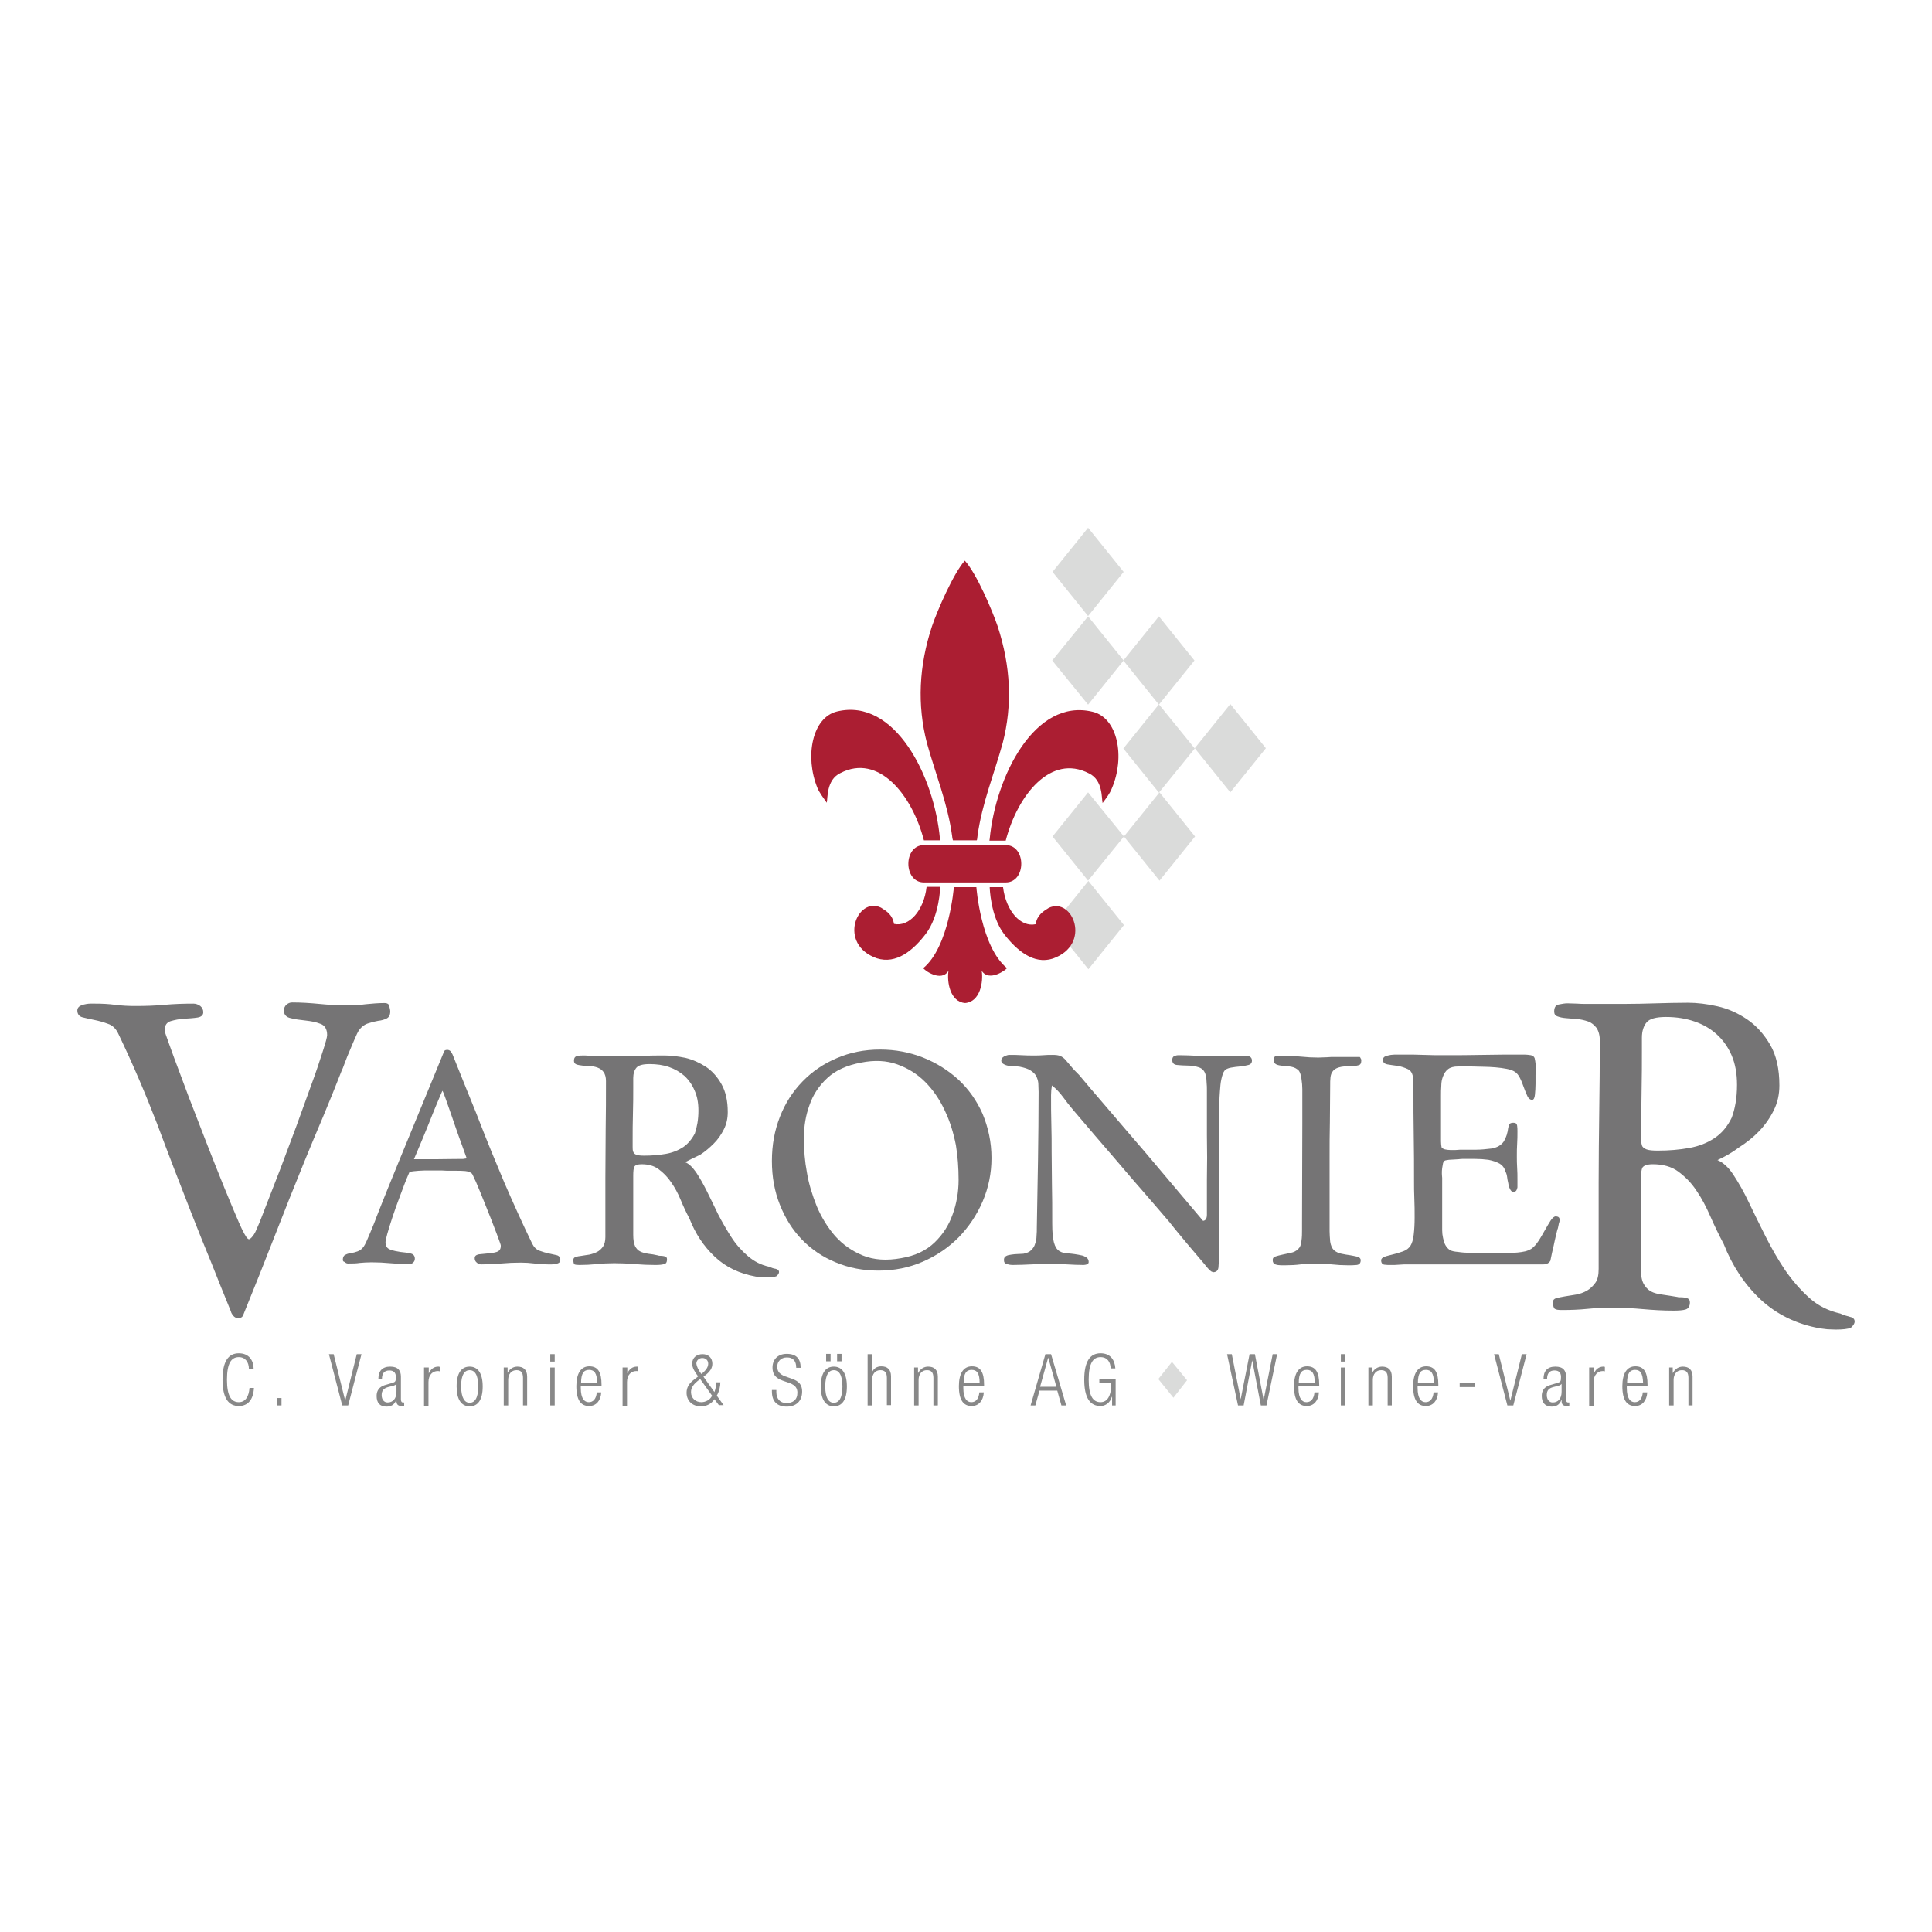 <?xml version="1.0" encoding="UTF-8"?> <svg xmlns="http://www.w3.org/2000/svg" xmlns:xlink="http://www.w3.org/1999/xlink" version="1.1" id="layer" x="0px" y="0px" viewBox="0 0 652 652" style="enable-background:new 0 0 652 652;" xml:space="preserve"> <style type="text/css"> .st0{fill:#DADBDA;} .st1{fill:#AB1E32;} .st2{fill:#757475;} .st3{fill:#888888;} </style> <polygon class="st0" points="379.3,282.3 367.2,297.2 355.2,282.3 367.2,267.4 "></polygon> <polygon class="st0" points="403.3,282.3 391.3,297.2 379.3,282.3 391.3,267.4 "></polygon> <polygon class="st0" points="403.2,252.6 391.1,267.5 379.1,252.6 391.1,237.7 "></polygon> <polygon class="st0" points="379.2,222.9 367.2,237.8 355.1,222.9 367.2,208 "></polygon> <polygon class="st0" points="403.1,222.9 391.1,237.8 379.1,222.9 391.1,208 "></polygon> <polygon class="st0" points="355.2,193 367.2,207.9 379.2,193 367.2,178.1 "></polygon> <polygon class="st0" points="427.2,252.5 415.2,267.4 403.2,252.5 415.2,237.6 "></polygon> <path class="st0" d="M355.3,312.2c4-5,8-9.9,12-14.9c4,5,8,9.9,12,14.9c-4,5-8,9.9-12,14.9C363.3,322.1,359.3,317.1,355.3,312.2"></path> <g> <path class="st1" d="M311.8,285.2c-7,0-7,12.6,0,12.6h13.8h13.8c7,0,7-12.6,0-12.6h-13.8H311.8z"></path> <path class="st1" d="M311.8,283.6h5.5l-0.1-0.6c-1.9-21-15.2-47.6-34.7-42.9c-8.4,2-11,15.2-6.6,25.9c0.7,1.6,2,3.3,3.1,4.9 c0.4-1.5-0.2-7.7,4.6-10C296.5,254.2,307.8,268.2,311.8,283.6"></path> <path class="st1" d="M321.3,282c0.1,1.1,0.3,1.6,0.3,1.6h4h4c0.1,0,0.2-0.5,0.3-1.6c1.5-10.9,5.6-20.8,8.5-31.3 c3.3-12.8,2.7-25.8-1.7-39.3c-1.8-5.3-7.1-17.8-11.1-22.2c-3.9,4.4-9.3,16.9-11.1,22.2c-4.4,13.4-5,26.5-1.7,39.3 C315.7,261.2,319.8,271.1,321.3,282"></path> <path class="st1" d="M312.4,315.2c4.7-6.1,4.9-15.9,4.9-15.9h-4.6c-0.9,8-5.9,13.6-11,12.5c-0.5-3.1-2.5-4.3-4.4-5.5 c-8.1-3.9-14.7,12.4-1.4,17.1C302.5,325.5,308.2,320.7,312.4,315.2"></path> <path class="st1" d="M368.7,240.2c-19.5-4.7-32.7,21.8-34.7,42.9l-0.1,0.6h5.5c4-15.4,15.2-29.4,28.1-22.7c4.8,2.3,4.2,8.5,4.6,10 c1.2-1.6,2.5-3.3,3.1-4.9C379.8,255.4,377.2,242.2,368.7,240.2"></path> <path class="st1" d="M329.5,299.4l-3.8,0l-3.8,0c0,0.1-1.6,20.1-10.3,27.3c0,0.5,6,5,8.5,0.9c-0.6,3.7,0.5,10.5,5.6,10.9 c5.1-0.4,6.2-7.2,5.6-10.9c2.5,4,8.5-0.5,8.5-0.9C331,319.5,329.5,299.5,329.5,299.4"></path> <path class="st1" d="M353.9,306.4c-1.9,1.2-3.9,2.4-4.4,5.5c-5.1,1.1-10-4.5-11-12.5H334c0,0,0.2,9.8,4.9,15.9 c4.2,5.4,9.9,10.3,16.4,8.2C368.6,318.8,362,302.5,353.9,306.4"></path> <path class="st2" d="M115.7,425.1c0-0.8,0.3-1.4,0.8-1.6c0.5-0.3,1.1-0.5,1.9-0.6c0.7-0.1,1.5-0.3,2.3-0.6c0.8-0.3,1.5-0.8,2.1-1.7 c0.2-0.3,0.5-0.8,0.9-1.7c0.4-0.9,0.8-1.8,1.2-2.8c0.4-1,0.8-1.9,1.2-2.9c0.4-0.9,0.6-1.6,0.8-2.1c1.4-3.5,2.7-6.9,4.1-10.3 c1.4-3.4,2.8-6.8,4.2-10.3c2.4-5.9,4.8-11.7,7.2-17.5c2.4-5.8,4.8-11.6,7.2-17.5c0.1-0.4,0.3-0.7,0.4-0.9c0.2-0.2,0.5-0.3,1-0.3 c0.4,0,0.8,0.2,1.1,0.5c0.3,0.4,0.4,0.7,0.6,1c1.5,3.7,3,7.4,4.5,11.2c1.5,3.8,3.1,7.5,4.5,11.2c2.7,7,5.6,14,8.5,20.9 c3,6.9,6.1,13.8,9.4,20.6c0.6,1.2,1.4,2,2.5,2.4c1.1,0.4,2.1,0.7,3.1,0.9s1.9,0.4,2.7,0.6c0.8,0.2,1.2,0.8,1.2,1.6 c0,0.6-0.3,1-1,1.2c-0.7,0.2-1.3,0.3-2,0.3H185c-1.6,0-3.1-0.1-4.6-0.3c-1.6-0.2-3.1-0.3-4.6-0.3c-2.3,0-4.5,0.1-6.7,0.3 c-2.2,0.2-4.5,0.3-6.7,0.3c-0.6,0-1.1-0.2-1.5-0.6c-0.5-0.4-0.7-0.9-0.7-1.5c0-0.7,0.4-1.1,1.4-1.3c0.9-0.1,1.9-0.2,3-0.3 c1.1-0.1,2.1-0.2,3-0.5c0.9-0.3,1.4-0.9,1.4-2c0-0.2,0-0.4-0.1-0.6c-0.1-0.2-0.1-0.4-0.2-0.6c-0.2-0.6-0.6-1.6-1.1-3 c-0.5-1.3-1.1-2.9-1.8-4.7c-0.7-1.8-1.5-3.8-2.4-6c-0.9-2.2-1.8-4.5-2.8-6.8c-0.3-0.6-0.6-1.2-0.8-1.7c-0.2-0.5-0.4-0.8-0.5-1 c-0.5-0.5-1.3-0.8-2.3-0.9c-1-0.1-2.1-0.1-3.2-0.1h-1.8c-0.8,0-1.8,0-3-0.1c-1.3,0-2.6,0-3.9,0c-1.3,0-2.6,0-3.8,0.1 c-1.3,0.1-2.3,0.2-3.1,0.4c-1.2,2.7-2.2,5.4-3.2,8.1c-1,2.7-1.9,5.1-2.6,7.3c-0.7,2.2-1.3,4-1.7,5.5c-0.4,1.5-0.6,2.4-0.6,2.7 c0,1.4,0.5,2.2,1.6,2.6c1,0.4,2.2,0.6,3.4,0.8c1.3,0.1,2.4,0.3,3.4,0.5c1,0.2,1.5,0.8,1.5,1.8c0,0.5-0.2,1-0.6,1.3 c-0.4,0.4-0.8,0.5-1.4,0.5c-2.1,0-4.2-0.1-6.3-0.3c-2.1-0.2-4.2-0.3-6.3-0.3c-1.5,0-2.8,0.1-4,0.2c-1.2,0.2-2.5,0.2-4,0.2 c-0.4,0-0.8-0.2-1-0.5C115.8,425.8,115.7,425.5,115.7,425.1 M149.3,368.1c-0.9,2.1-1.7,3.9-2.3,5.4c-0.6,1.5-1.3,3.1-1.9,4.7 c-0.6,1.6-1.4,3.4-2.2,5.4c-0.8,2-1.9,4.5-3.2,7.6h2.6c1.1,0,2.8,0,5,0c2.2,0,5.4-0.1,9.4-0.1c0-0.1,0.1-0.1,0.3-0.1 c0.2,0,0.4-0.1,0.5-0.1c-0.8-2.3-1.7-4.7-2.6-7.2c-0.9-2.5-1.7-4.9-2.5-7.2c-0.8-2.2-1.4-4.1-2-5.7 C149.9,369.3,149.5,368.4,149.3,368.1"></path> <path class="st2" d="M231.2,392.2c1.3,0.5,2.5,1.7,3.7,3.4c1.2,1.8,2.4,3.9,3.6,6.3c1.2,2.5,2.5,5,3.8,7.8c1.4,2.7,2.9,5.3,4.5,7.8 s3.5,4.6,5.6,6.4c2.1,1.8,4.4,3,7.2,3.6c0.7,0.3,1.4,0.6,2.2,0.7c0.7,0.2,1.1,0.5,1.1,1.1c0,0.4-0.3,0.9-0.9,1.4 c-0.7,0.3-1.9,0.4-3.5,0.4c-0.6,0-1.3,0-1.9-0.1c-0.6-0.1-1.2-0.1-1.6-0.2c-5.5-1-10.1-3.2-13.8-6.7c-3.7-3.5-6.5-7.7-8.5-12.8 c-1.1-2.1-2.1-4.2-3-6.4c-0.9-2.2-2-4.2-3.2-5.9c-1.2-1.8-2.6-3.2-4.2-4.4c-1.6-1.2-3.5-1.7-5.8-1.7c-1.3,0-2.1,0.3-2.4,0.8 c-0.3,0.5-0.4,1.6-0.4,3.1v19.9c0,1.7,0.2,2.9,0.6,3.8c0.4,0.8,1,1.5,1.7,1.8c0.7,0.4,1.6,0.6,2.7,0.8c1,0.1,2.2,0.3,3.5,0.6 c0.1,0.1,0.4,0.1,0.8,0.1c0.5,0,1,0.1,1.4,0.2c0.5,0.1,0.7,0.5,0.7,1c0,0.9-0.3,1.5-1,1.6c-0.6,0.2-1.6,0.3-2.9,0.3 c-2.3,0-4.6-0.1-7-0.3c-2.3-0.2-4.6-0.3-6.9-0.3c-2,0-4,0.1-5.9,0.3c-2,0.2-4,0.3-5.9,0.3c-0.8,0-1.4-0.1-1.6-0.2 c-0.3-0.2-0.4-0.7-0.4-1.6c0-0.4,0.3-0.8,0.8-0.9c0.5-0.2,1.2-0.3,2-0.4c0.8-0.1,1.7-0.3,2.6-0.4c0.9-0.2,1.8-0.5,2.6-0.9 c0.8-0.4,1.5-1.1,2-1.8c0.5-0.8,0.8-1.8,0.8-3.2v-19.9c0-5.5,0.1-10.9,0.1-16.4c0.1-5.4,0.1-10.9,0.1-16.4c0-1.3-0.3-2.3-0.8-3 c-0.5-0.7-1.2-1.2-2-1.5c-0.8-0.3-1.7-0.5-2.6-0.5c-0.9-0.1-1.8-0.1-2.6-0.2c-0.8-0.1-1.5-0.2-2-0.4c-0.5-0.2-0.8-0.6-0.8-1.2 c0-0.9,0.3-1.4,1-1.6c0.7-0.2,1.4-0.2,2.1-0.2c0.7,0,1.4,0,2.2,0.1c0.7,0.1,1.5,0.1,2.2,0.1h8.4c2.5,0,4.9,0,7.4-0.1 c2.5-0.1,4.9-0.1,7.4-0.1c2.1,0,4.4,0.3,6.9,0.8c2.5,0.6,4.7,1.6,6.9,3c2.1,1.4,3.9,3.4,5.3,5.9c1.4,2.5,2.1,5.6,2.1,9.4 c0,2.1-0.4,4-1.3,5.8c-0.9,1.8-2,3.4-3.4,4.8c-1.4,1.4-2.9,2.7-4.6,3.8C234.5,390.5,232.8,391.4,231.2,392.2 M235.7,374.8 c0-2.6-0.4-4.8-1.3-6.8c-0.8-1.9-2-3.6-3.4-4.9c-1.5-1.3-3.2-2.3-5.2-3c-2-0.7-4.2-1-6.6-1c-2.3,0-3.7,0.4-4.4,1.2 c-0.7,0.8-1.1,2-1.1,3.5v3.3c0,2.6,0,5.5-0.1,8.7c-0.1,3.2-0.1,6.1-0.1,8.7c0,1,0,1.8,0,2.5c0,0.7,0,1.2,0.2,1.7 c0.2,0.5,0.5,0.8,1.1,1c0.5,0.2,1.4,0.3,2.6,0.3c2.6,0,5-0.2,7.3-0.6s4.2-1.2,5.9-2.3c1.6-1.1,2.9-2.7,3.9-4.6 C235.2,380.4,235.7,377.9,235.7,374.8"></path> <path class="st2" d="M334.6,390.8c0,5.2-1,10-3,14.7c-2,4.6-4.7,8.6-8.1,12.1c-3.5,3.5-7.5,6.2-12.1,8.2c-4.6,2-9.6,3-14.9,3 c-5.2,0-10-0.9-14.5-2.8c-4.4-1.8-8.2-4.4-11.4-7.7c-3.2-3.3-5.6-7.2-7.4-11.7c-1.8-4.5-2.7-9.4-2.7-14.8c0-5.4,0.9-10.3,2.7-14.9 c1.8-4.6,4.3-8.5,7.6-11.9c3.3-3.4,7.1-6,11.6-7.9c4.4-1.9,9.3-2.9,14.6-2.9c5.1,0,9.9,0.9,14.5,2.7c4.5,1.8,8.5,4.3,12,7.5 c3.4,3.2,6.1,7,8.1,11.5C333.5,380.5,334.6,385.4,334.6,390.8 M322.6,386.5c-0.8-4.1-2-8.1-3.8-11.8c-1.7-3.7-4-7-6.6-9.6 c-2.7-2.7-5.8-4.6-9.4-5.9c-3.6-1.3-7.7-1.5-12.2-0.6c-4.8,0.9-8.6,2.6-11.4,5.2c-2.8,2.6-4.8,5.6-6,9.1c-1.3,3.5-1.9,7.2-1.9,11.2 s0.3,7.8,1,11.5c0.6,3.8,1.8,7.6,3.3,11.4c1.6,3.8,3.7,7.2,6.2,10.1c2.6,2.9,5.7,5.1,9.4,6.6c3.7,1.5,8,1.8,12.9,0.9 c4.8-0.8,8.5-2.6,11.3-5.3c2.8-2.7,4.8-5.8,6.1-9.5c1.3-3.6,2-7.5,2-11.6C323.5,394,323.2,390.2,322.6,386.5"></path> <path class="st2" d="M354.5,426.5c-2.1,0-4.3,0.1-6.4,0.2c-2.1,0.1-4.3,0.2-6.5,0.2c-0.5,0-1.1-0.1-1.8-0.3c-0.7-0.2-1-0.6-1-1.4 c0-0.6,0.2-1,0.7-1.3c0.5-0.3,1.1-0.4,1.8-0.5c0.7-0.1,1.5-0.2,2.2-0.2c0.8,0,1.4-0.1,1.9-0.1c1.1-0.2,2-0.6,2.6-1.2 c0.6-0.6,1.1-1.3,1.3-2.1c0.3-0.8,0.5-1.7,0.5-2.7c0.1-1,0.1-1.9,0.1-2.8c0.1-7.7,0.3-15.4,0.4-22.9c0.1-7.5,0.2-15.1,0.2-22.9 c0-1-0.1-2-0.1-3c-0.1-0.9-0.4-1.8-0.8-2.5c-0.4-0.7-1.1-1.3-1.9-1.8c-0.8-0.5-2-0.9-3.5-1.2c-0.4-0.1-0.9-0.1-1.6-0.1 c-0.7,0-1.4-0.1-2.1-0.2c-0.7-0.1-1.3-0.3-1.8-0.6c-0.5-0.3-0.8-0.6-0.8-1.2c0-0.6,0.3-1,1-1.4c0.7-0.3,1.2-0.5,1.7-0.5 c1.4,0,2.8,0,4.2,0.1c1.4,0.1,2.7,0.1,4.2,0.1c1.1,0,2.1,0,3.1-0.1c1-0.1,2-0.1,3.1-0.1c1.2,0,2,0.1,2.7,0.4 c0.6,0.3,1.2,0.7,1.7,1.3c0.5,0.6,1.1,1.3,1.8,2.1c0.6,0.8,1.6,1.8,2.8,3c2.6,3.1,5.2,6.2,7.9,9.3c2.7,3.1,5.6,6.6,8.9,10.4 c3.3,3.8,6.9,8,10.9,12.8c4,4.7,8.7,10.3,14.1,16.7c0.9-0.1,1.3-0.8,1.3-2.1v-11.7c0.1-5,0.1-10.1,0-15.1c0-5,0-10.1,0-15.1 c0-0.9,0-1.8-0.1-2.6c0-0.8-0.1-1.7-0.3-2.5c-0.3-1.4-1.1-2.3-2.3-2.7c-1.2-0.4-2.5-0.6-3.8-0.6c-1.3,0-2.5-0.1-3.6-0.2 c-1.1-0.1-1.6-0.7-1.6-1.7c0-0.6,0.2-1.1,0.7-1.3c0.5-0.2,0.9-0.3,1.5-0.3c2.1,0,4.1,0.1,6.2,0.2c2.1,0.1,4.1,0.2,6.2,0.2 c1.7,0,3.4,0,5.1-0.1c1.7-0.1,3.4-0.1,5.1-0.1c1.4,0,2.1,0.6,2.1,1.6c0,0.8-0.4,1.3-1.2,1.5c-0.8,0.2-1.7,0.4-2.8,0.5 s-2.1,0.2-3.1,0.4c-1,0.2-1.8,0.5-2.2,1.1c-0.4,0.5-0.7,1.4-1,2.7c-0.3,1.3-0.4,2.7-0.5,4.1c-0.1,1.4-0.2,2.8-0.2,4.2 c0,1.3,0,2.4,0,3v20c0,3.7,0,8-0.1,12.7c0,4.7-0.1,10.3-0.1,16.6c0,1.1,0,2.1-0.1,3c-0.1,0.9-0.6,1.5-1.4,1.6c-0.3,0.1-0.6,0-1-0.2 c-0.3-0.2-0.6-0.5-0.9-0.8c-0.3-0.3-0.6-0.7-0.9-1c-0.3-0.4-0.5-0.7-0.7-0.9c-1.9-2.2-3.7-4.4-5.6-6.6c-1.8-2.2-3.7-4.4-5.5-6.7 c-0.1-0.1-0.2-0.2-0.3-0.4c-0.2-0.2-0.6-0.7-1.2-1.4c-0.6-0.7-1.6-1.9-3-3.5c-1.4-1.6-3.3-3.8-5.7-6.6c-2.5-2.8-5.5-6.4-9.2-10.7 c-3.7-4.3-8.3-9.6-13.7-16c-1.1-1.3-2.2-2.7-3.3-4.2c-1.1-1.5-2.4-2.9-3.8-4c-0.2,1.1-0.3,2.2-0.3,3.3c0,3.5,0,6.8,0.1,9.8 c0.1,3.1,0.1,6.2,0.1,9.5c0,3.3,0.1,6.8,0.1,10.7c0.1,3.8,0.1,8.3,0.1,13.3c0,3,0.2,5.1,0.6,6.5c0.4,1.4,1,2.3,1.8,2.8 c0.8,0.5,1.8,0.8,3.1,0.8c1.3,0.1,2.8,0.3,4.6,0.7c0.5,0.1,1,0.4,1.5,0.7c0.5,0.4,0.7,0.9,0.7,1.5c0,0.4-0.2,0.6-0.6,0.8 c-0.4,0.1-0.7,0.2-1.1,0.2c-1.9,0-3.7-0.1-5.6-0.2C358.2,426.6,356.3,426.5,354.5,426.5"></path> <path class="st2" d="M459.4,357.9c0,0.9-0.3,1.5-1,1.6c-0.7,0.2-1.5,0.3-2.4,0.3c-1.7,0-3.1,0.1-4.1,0.4c-1,0.3-1.7,0.7-2.1,1.3 c-0.5,0.6-0.7,1.3-0.8,2.1c-0.1,0.8-0.1,1.8-0.1,3c0,4.1-0.1,8.1-0.1,12.1c-0.1,4-0.1,8-0.1,12.1v24.7c0,1,0.1,2.2,0.2,3.5 c0.2,1.3,0.6,2.3,1.4,3c0.6,0.5,1.4,0.9,2.4,1.1c1,0.2,2,0.4,2.9,0.5c0.9,0.2,1.8,0.3,2.5,0.5c0.7,0.2,1.1,0.6,1.1,1.2 c0,1-0.5,1.5-1.4,1.6c-0.9,0.1-1.9,0.1-2.9,0.1c-1.8,0-3.6-0.1-5.4-0.3c-1.8-0.2-3.6-0.3-5.4-0.3c-1.9,0-3.7,0.1-5.2,0.3 c-1.5,0.2-3.3,0.3-5.2,0.3h-1.4c-0.6,0-1.3-0.1-1.9-0.3c-0.6-0.2-0.9-0.7-0.9-1.5c0-0.6,0.3-1,1-1.2c0.6-0.2,1.4-0.4,2.3-0.6 c0.9-0.2,1.8-0.4,2.8-0.6c1-0.2,1.8-0.6,2.4-1.2c0.6-0.5,1.1-1.4,1.2-2.8c0.2-1.3,0.2-2.6,0.2-3.8v-2l0.1-33.9c0-1.7,0-3.3,0-4.9 c0-1.6,0-3.2,0-4.8v-1.8c0-1.1-0.1-2.3-0.3-3.6c-0.2-1.3-0.5-2.2-0.9-2.7c-0.7-0.7-1.5-1.1-2.5-1.3c-1-0.2-1.9-0.3-2.8-0.3 c-0.9-0.1-1.7-0.2-2.3-0.5c-0.6-0.3-0.9-0.8-0.9-1.7c0-0.6,0.3-1,0.9-1.1c0.6-0.1,1.2-0.1,1.7-0.1h1.1c1.9,0,3.8,0.1,5.7,0.3 c1.9,0.2,3.8,0.3,5.7,0.3c0.9,0,1.8-0.1,2.8-0.1c1-0.1,1.9-0.1,2.8-0.1h8.4c0.1,0.1,0.3,0.4,0.4,0.7 C459.4,357.4,459.4,357.7,459.4,357.9"></path> <path class="st2" d="M517.1,371.2c-0.6,0-1.2-0.4-1.6-1.2c-0.4-0.8-0.8-1.8-1.2-2.9c-0.4-1.1-0.8-2.2-1.3-3.2 c-0.5-1.1-1.2-1.9-2.1-2.4c-0.6-0.3-1.4-0.6-2.5-0.8c-1.1-0.2-2.3-0.4-3.7-0.5c-1.4-0.1-2.8-0.2-4.2-0.2c-1.5,0-2.8-0.1-4.1-0.1 h-4.3c-1.5,0-2.6,0.3-3.4,0.9c-0.8,0.6-1.3,1.4-1.7,2.4c-0.4,1-0.6,2-0.6,3.2c-0.1,1.2-0.1,2.3-0.1,3.4c0,2.2,0,4.4,0,6.6 c0,2.2,0,4.4,0,6.6v2.2c0,0.8,0.1,1.5,0.2,2c0.3,0.3,0.6,0.6,1.2,0.7c0.5,0.1,1.1,0.2,1.7,0.2c0.6,0,1.2,0,1.8,0 c0.6,0,1.1-0.1,1.5-0.1c1.7,0,3.5,0,5.3,0c1.8,0,3.6-0.2,5.3-0.4c1.9-0.3,3.3-1.1,4.2-2.4c0.8-1.3,1.3-2.9,1.5-4.7 c0.2-0.4,0.2-0.8,0.4-1.1c0.2-0.4,0.8-0.5,1.4-0.5c0.7,0,1.1,0.3,1.2,1c0.1,0.6,0.1,1.3,0.1,2c0,1.4,0,2.7-0.1,4.1 c-0.1,1.4-0.1,2.7-0.1,4.1c0,1.4,0,2.7,0.1,4c0.1,1.3,0.1,2.7,0.1,4c0,0.3,0,0.7,0,1.2c0,0.5,0,1,0,1.4c-0.1,0.5-0.2,0.8-0.4,1.1 c-0.2,0.3-0.6,0.4-1,0.4c-0.5,0-0.8-0.3-1.1-0.9c-0.3-0.6-0.5-1.2-0.6-2c-0.2-0.7-0.3-1.5-0.4-2.2c-0.1-0.7-0.3-1.3-0.5-1.6 c-0.3-1.2-0.9-2.1-2-2.8c-1.1-0.6-2.3-1-3.8-1.3c-1.5-0.2-3-0.3-4.5-0.3s-3,0-4.2,0c-0.3,0-0.7,0-1.3,0.1c-0.5,0-1.1,0.1-1.6,0.1 c-0.6,0-1.1,0.1-1.7,0.1c-0.5,0.1-0.9,0.1-1.2,0.2c-0.4,0.1-0.6,0.4-0.8,0.9c-0.1,0.5-0.2,1.1-0.3,1.7c-0.1,0.6-0.1,1.3-0.1,1.9 c0,0.6,0.1,1.1,0.1,1.4v15.3c0,0.7,0,1.5,0,2.4c0,0.9,0.1,1.7,0.3,2.6c0.2,0.9,0.4,1.7,0.8,2.4c0.4,0.7,0.9,1.3,1.6,1.7 c0.5,0.3,1.4,0.5,2.7,0.6c1.3,0.2,2.7,0.3,4.1,0.3c1.4,0.1,2.9,0.1,4.2,0.1c1.4,0,2.3,0.1,2.9,0.1h3c0.8,0,1.8,0,2.8-0.1 c1-0.1,2-0.1,3-0.2c0.9-0.1,1.8-0.2,2.6-0.4c0.8-0.2,1.5-0.5,2-0.8c0.9-0.6,1.7-1.5,2.5-2.7c0.8-1.2,1.5-2.5,2.2-3.7 c0.7-1.2,1.3-2.3,1.9-3.2s1.2-1.4,1.7-1.4c0.8,0,1.2,0.3,1.3,0.8c0.1,0.5,0,1-0.2,1.5c0,0.1-0.1,0.4-0.2,1 c-0.1,0.6-0.2,0.9-0.3,1.1c-0.1,0.2-0.2,0.9-0.5,2c-0.3,1.1-0.5,2.3-0.8,3.6c-0.3,1.3-0.7,2.9-1.1,5c-0.5,0.8-1.3,1.2-2.4,1.2H475 c-0.9,0-1.8,0-2.8,0.1c-0.9,0.1-1.9,0.1-2.9,0.1c-0.7,0-1.4,0-2.1-0.1c-0.7-0.1-1.1-0.6-1.1-1.5c0-0.5,0.4-0.9,1.2-1.2 c0.8-0.3,1.8-0.5,2.9-0.8c1.1-0.3,2.2-0.6,3.3-1c1.1-0.4,1.9-1,2.5-1.9c0.5-0.8,0.9-2,1.1-3.8c0.2-1.7,0.3-3.6,0.3-5.7 c0-2.1,0-4.3-0.1-6.4c-0.1-2.2-0.1-4-0.1-5.7c0-5.2,0-10.4-0.1-15.6c-0.1-5.2-0.1-10.4-0.1-15.6v-1.7V365c0-0.3,0-0.5-0.1-0.9 c-0.1-1.7-0.7-2.8-1.8-3.3c-1.1-0.5-2.2-0.9-3.5-1.1c-1.3-0.2-2.4-0.3-3.4-0.5s-1.5-0.7-1.5-1.5c0-0.6,0.3-1,0.8-1.2 c0.5-0.2,1.2-0.4,1.9-0.5c0.7-0.1,1.5-0.1,2.4-0.1c0.8,0,1.6,0,2.1,0c2.2,0,4.4,0,6.6,0.1c2.2,0.1,4.4,0.1,6.7,0.1 c4.5,0,8.8,0,13.1-0.1c4.3-0.1,8.7-0.1,13.1-0.1h1.1c0.7,0,1.4,0.1,2.1,0.2c0.7,0.1,1.1,0.5,1.3,1c0.3,1.3,0.4,2.5,0.4,3.6 c0,0.6,0,1.3-0.1,2.1c0,0.8,0,1.8,0,3c0,1.3-0.1,2.5-0.2,3.6C517.9,370.5,517.6,371.1,517.1,371.2"></path> <path class="st2" d="M131.7,341.3c0,1.2-0.4,2-1.2,2.4c-0.8,0.4-1.8,0.7-2.9,0.8c-1.1,0.2-2.3,0.5-3.5,0.9 c-1.2,0.4-2.3,1.3-3.1,2.5c-0.3,0.5-0.7,1.3-1.2,2.5c-0.5,1.2-1.1,2.5-1.7,4c-0.6,1.4-1.2,2.8-1.7,4.2c-0.5,1.4-0.9,2.4-1.2,3 c-2,5.1-4,10.1-6.1,15.1c-2.1,4.9-4.2,10-6.3,15.1c-3.5,8.6-6.9,17.1-10.2,25.6c-3.3,8.5-6.7,17-10.2,25.6c-0.2,0.6-0.4,1-0.6,1.3 c-0.2,0.3-0.7,0.5-1.5,0.5c-0.7,0-1.2-0.3-1.6-0.8c-0.4-0.5-0.7-1-0.8-1.5c-2.2-5.4-4.4-10.8-6.6-16.4c-2.3-5.6-4.5-11-6.6-16.4 c-4-10.2-7.9-20.3-11.7-30.5c-3.9-10.1-8.2-20.2-13-30.2c-0.8-1.8-2-3-3.6-3.5c-1.6-0.6-3.1-1-4.6-1.3c-1.5-0.3-2.8-0.6-4-0.9 c-1.1-0.3-1.7-1.1-1.7-2.3c0-0.8,0.5-1.4,1.5-1.8c1-0.3,2-0.5,2.9-0.5h1.6c2.3,0,4.5,0.1,6.8,0.4c2.3,0.3,4.5,0.4,6.8,0.4 c3.3,0,6.6-0.1,9.8-0.4c3.3-0.3,6.5-0.4,9.8-0.4c0.8,0,1.6,0.3,2.3,0.8c0.7,0.6,1,1.3,1,2.1c0,1-0.7,1.6-2,1.8 c-1.3,0.2-2.8,0.3-4.5,0.4c-1.7,0.1-3.1,0.4-4.5,0.8c-1.3,0.4-2,1.4-2,2.9c0,0.3,0,0.6,0.1,0.9c0.1,0.3,0.2,0.6,0.3,0.9 c0.5,1.4,1.4,4,2.8,7.8c1.4,3.8,3.1,8.2,4.9,13.1c1.9,4.9,3.9,10.1,6,15.5c2.1,5.4,4.1,10.4,6,15.1c1.9,4.6,3.5,8.5,4.9,11.7 c1.4,3.2,2.4,5,3,5.5c0.3,0.3,0.6,0.3,1-0.1c0.4-0.3,0.7-0.8,1.1-1.3c0.3-0.5,0.6-1,0.8-1.6c0.2-0.5,0.4-0.9,0.5-1.1 c0.6-1.3,1.5-3.7,2.9-7.3c1.4-3.5,2.9-7.6,4.7-12.1c1.7-4.5,3.5-9.3,5.4-14.4c1.8-5,3.5-9.7,5.1-14.1c1.6-4.3,2.8-8,3.8-11.1 c1-3.1,1.5-4.9,1.5-5.6c0-2-0.8-3.3-2.3-3.8c-1.5-0.6-3.2-0.9-5-1.1c-1.8-0.2-3.5-0.4-5-0.8c-1.5-0.3-2.3-1.2-2.3-2.6 c0-0.7,0.3-1.4,0.8-1.9c0.6-0.5,1.2-0.8,2-0.8c3,0,6.1,0.2,9.2,0.5c3.1,0.3,6.2,0.5,9.2,0.5c2.2,0,4.3-0.1,6.4-0.4 c2.1-0.2,4.2-0.4,6.4-0.4c0.7,0,1.2,0.2,1.5,0.7C131.5,340.2,131.7,340.8,131.7,341.3"></path> <path class="st2" d="M579.6,391.5c1.9,0.8,3.7,2.4,5.4,5c1.7,2.6,3.5,5.7,5.2,9.3c1.7,3.6,3.6,7.4,5.6,11.4c2,4,4.2,7.8,6.6,11.4 c2.5,3.6,5.2,6.7,8.2,9.4c3,2.7,6.5,4.4,10.5,5.3c1,0.5,2.1,0.8,3.2,1.1c1.1,0.2,1.6,0.8,1.6,1.6c0,0.6-0.4,1.3-1.3,2.1 c-1,0.4-2.7,0.6-5.1,0.6c-0.9,0-1.9-0.1-2.8-0.1c-0.9-0.1-1.7-0.2-2.4-0.3c-8-1.4-14.7-4.7-20.2-9.8c-5.4-5.1-9.5-11.3-12.4-18.7 c-1.6-3-3.1-6.1-4.5-9.3c-1.4-3.2-2.9-6.1-4.7-8.7c-1.7-2.6-3.8-4.7-6.1-6.4c-2.3-1.7-5.2-2.5-8.6-2.5c-1.9,0-3,0.4-3.5,1.1 c-0.4,0.8-0.6,2.3-0.6,4.5v29.1c0,2.5,0.3,4.3,0.9,5.5c0.6,1.2,1.5,2.1,2.5,2.7c1.1,0.6,2.4,0.9,3.9,1.1c1.5,0.2,3.2,0.5,5.1,0.8 c0.2,0.1,0.6,0.1,1.1,0.1c0.8,0,1.5,0.1,2.1,0.3c0.7,0.2,1,0.7,1,1.4c0,1.3-0.5,2.1-1.4,2.4c-0.9,0.3-2.4,0.4-4.2,0.4 c-3.4,0-6.8-0.2-10.2-0.5c-3.4-0.3-6.7-0.5-10-0.5c-2.9,0-5.8,0.1-8.7,0.4c-2.9,0.3-5.8,0.4-8.7,0.4c-1.2,0-2-0.1-2.4-0.4 s-0.6-1-0.6-2.3c0-0.7,0.4-1.1,1.1-1.3c0.8-0.2,1.7-0.4,2.9-0.6c1.2-0.2,2.4-0.4,3.7-0.6c1.3-0.2,2.6-0.7,3.7-1.3 c1.2-0.7,2.1-1.6,2.9-2.7c0.8-1.1,1.1-2.7,1.1-4.7v-29.1c0-8,0.1-16,0.2-23.9c0.1-7.9,0.2-15.9,0.2-23.9c0-1.9-0.4-3.3-1.1-4.4 c-0.8-1-1.7-1.8-2.9-2.2c-1.2-0.4-2.4-0.7-3.7-0.8c-1.3-0.1-2.6-0.2-3.7-0.3c-1.2-0.1-2.1-0.3-2.9-0.6c-0.8-0.3-1.1-0.8-1.1-1.7 c0-1.3,0.5-2.1,1.5-2.3c1-0.2,2-0.4,3-0.4c1,0,2.1,0.1,3.2,0.1c1.1,0.1,2.1,0.1,3.2,0.1H548c3.6,0,7.2-0.1,10.8-0.2 c3.6-0.1,7.2-0.2,10.8-0.2c3.1,0,6.5,0.4,10,1.2c3.6,0.8,6.9,2.3,10,4.4c3.1,2.1,5.7,5,7.8,8.6c2.1,3.6,3.1,8.2,3.1,13.7 c0,3-0.6,5.8-1.9,8.4c-1.3,2.6-2.9,4.9-4.9,7c-2,2.1-4.3,3.9-6.8,5.5C584.5,389,582,390.4,579.6,391.5 M586.2,366.1 c0-3.8-0.6-7.1-1.8-9.9c-1.2-2.8-2.9-5.2-5-7.1c-2.1-1.9-4.6-3.4-7.6-4.4c-2.9-1-6.1-1.5-9.6-1.5c-3.3,0-5.5,0.6-6.5,1.8 c-1,1.2-1.6,2.9-1.6,5.2v4.8c0,3.8,0,8-0.1,12.7c-0.1,4.7-0.1,9-0.1,12.7c0,1.4,0,2.6-0.1,3.6c0,1,0.1,1.8,0.3,2.5 c0.2,0.7,0.8,1.1,1.6,1.4c0.8,0.3,2.1,0.4,3.8,0.4c3.8,0,7.3-0.3,10.6-0.9c3.3-0.6,6.1-1.7,8.6-3.4c2.4-1.6,4.3-3.9,5.7-6.8 C585.5,374.3,586.2,370.6,586.2,366.1"></path> <path class="st3" d="M85.7,468.4c-0.2,3.9-2,6.1-5.1,6.1c-3.5,0-5.5-2.7-5.5-8.9c0-6.2,2-8.9,5.5-8.9c3.5,0,5,2.5,5,5.3H84 c0-2.3-1.2-4-3.4-4c-2.5,0-4,2-4,7.6c0,5.6,1.5,7.6,4,7.6c2.2,0,3.4-1.9,3.6-4.8H85.7z"></path> <rect x="93.4" y="471.8" class="st3" width="1.6" height="2.5"></rect> <polygon class="st3" points="111,457 112.6,457 116.5,472.7 116.5,472.7 120.4,457 122,457 117.5,474.3 115.5,474.3 "></polygon> <path class="st3" d="M127.7,465.3c0-2.6,1.3-4.1,4-4.1c2.7,0,3.6,1.4,3.6,3.4v7.6c0,0.7,0.2,1.1,0.7,1.1h0.4v1.1 c-0.3,0.1-0.5,0.1-0.7,0.1c-1.1,0-1.9-0.3-1.9-1.6v-0.4h-0.1c-0.6,1.7-1.9,2.2-3.3,2.2c-2.3,0-3.3-1.4-3.3-3.6c0-1.7,0.8-3,2.6-3.6 l2.7-0.8c1-0.3,1.2-0.5,1.2-2c0-1.6-0.9-2.2-2.2-2.2c-1.7,0-2.5,1-2.5,2.9H127.7z M133.8,467L133.8,467c-0.2,0.4-1,0.7-1.6,0.8 l-1.2,0.3c-1.4,0.4-2.2,1.1-2.2,2.7c0,1.5,0.8,2.5,2,2.5c1.8,0,3-1.3,3-3.6V467z"></path> <path class="st3" d="M143.2,461.5h1.5v2h0c0.6-1.4,1.7-2.3,3.2-2.3c0.2,0,0.3,0,0.5,0.1v1.5c-0.2-0.1-0.5-0.1-0.7-0.1 c-1.6,0-3.1,1.2-3.1,3.7v8h-1.5V461.5z"></path> <path class="st3" d="M158.5,461.2c2.8,0,4.4,2.3,4.4,6.7c0,4.5-1.6,6.7-4.4,6.7c-2.8,0-4.4-2.3-4.4-6.7 C154.1,463.4,155.7,461.2,158.5,461.2 M158.5,473.4c1.6,0,2.9-1.4,2.9-5.5c0-4.1-1.3-5.5-2.9-5.5c-1.6,0-2.9,1.4-2.9,5.5 C155.7,472,156.9,473.4,158.5,473.4"></path> <path class="st3" d="M170,461.5h1.3v1.8h0c0.7-1.4,2-2.1,3.3-2.1c2,0,3.3,1,3.3,3.4v9.7h-1.4V465c0-1.8-0.7-2.6-2.2-2.6 c-1.7,0-2.8,1.3-2.8,3.3v8.6H170V461.5z"></path> <path class="st3" d="M185.7,457h1.5v2.5h-1.5V457z M185.7,461.5h1.5v12.8h-1.5V461.5z"></path> <path class="st3" d="M202.9,470c-0.2,2.7-1.7,4.5-4.1,4.5c-2.7,0-4.3-1.9-4.3-6.7c0-4.4,1.6-6.7,4.4-6.7c2.9,0,4.1,2,4.1,6.2v0.5 h-7v0.6c0,3.7,1.3,4.8,2.7,4.8c1.5,0,2.5-1.1,2.7-3.3H202.9z M201.5,466.7c0-3.2-0.9-4.4-2.7-4.4s-2.7,1.2-2.7,4.4H201.5z"></path> <path class="st3" d="M210.2,461.5h1.5v2h0c0.6-1.4,1.7-2.3,3.2-2.3c0.2,0,0.3,0,0.5,0.1v1.5c-0.2-0.1-0.5-0.1-0.7-0.1 c-1.6,0-3.1,1.2-3.1,3.7v8h-1.5V461.5z"></path> <path class="st3" d="M241.1,472.2c-1,1.5-2.5,2.4-4.6,2.4c-3,0-4.8-2-4.8-4.6c0-1.8,0.9-3.2,2.5-4.4l1.4-1.1c-1.2-1.6-2-2.9-2-4.3 c0-2.1,1.6-3.2,3.5-3.2c2,0,3.3,1.3,3.3,3.2c0,1.4-0.6,2.7-3,4.4l3.7,5.2c0.4-1.1,0.6-2.2,0.6-3.3h1.4c0,1.5-0.4,3.1-1.2,4.5 l2.3,3.2h-1.6L241.1,472.2z M236.3,465.4c-2.4,1.7-3.1,3-3.1,4.4c0,2.1,1.6,3.4,3.5,3.4c1.4,0,3-0.8,3.6-2.2L236.3,465.4z M236.7,463.7c1.9-1.5,2.3-2.6,2.3-3.5c0-1.1-0.8-1.9-2-1.9c-1.1,0-2,0.8-2,1.9C235.1,461.1,235.7,462.4,236.7,463.7"></path> <path class="st3" d="M268.7,461.5c0-2.1-1-3.4-3.1-3.4c-2.1,0-3.3,1.4-3.3,3.1c0,5.1,8.4,2.3,8.4,8.4c0,3.3-2.1,5.1-5.2,5.1 c-3.2,0-5-1.7-5-5.1v-0.5h1.5v0.7c0,2.2,1.2,3.7,3.4,3.7c2.2,0,3.7-1.1,3.7-3.5c0-5.1-8.4-2.2-8.4-8.5c0-2.7,1.8-4.6,4.8-4.6 c3.2,0,4.7,1.6,4.7,4.7H268.7z"></path> <path class="st3" d="M281.4,461.2c2.8,0,4.4,2.3,4.4,6.7c0,4.5-1.6,6.7-4.4,6.7c-2.8,0-4.4-2.3-4.4-6.7 C277,463.4,278.6,461.2,281.4,461.2 M281.4,473.4c1.6,0,2.9-1.4,2.9-5.5c0-4.1-1.3-5.5-2.9-5.5c-1.6,0-2.9,1.4-2.9,5.5 C278.5,472,279.8,473.4,281.4,473.4 M278.8,456.9h1.5v2.5h-1.5V456.9z M282.5,456.9h1.5v2.5h-1.5V456.9z"></path> <path class="st3" d="M292.8,457h1.5v6.2h0c0.4-1.3,1.6-2.1,3.1-2.1c2,0,3.3,1,3.3,3.4v9.7h-1.4V465c0-1.8-0.7-2.6-2.2-2.6 c-1.7,0-2.8,1.3-2.8,3.3v8.6h-1.5V457z"></path> <path class="st3" d="M308.5,461.5h1.3v1.8h0.1c0.7-1.4,2-2.1,3.3-2.1c2,0,3.3,1,3.3,3.4v9.7H315V465c0-1.8-0.7-2.6-2.2-2.6 c-1.7,0-2.8,1.3-2.8,3.3v8.6h-1.5V461.5z"></path> <path class="st3" d="M332,470c-0.2,2.7-1.7,4.5-4.1,4.5c-2.7,0-4.3-1.9-4.3-6.7c0-4.4,1.6-6.7,4.4-6.7c2.9,0,4.1,2,4.1,6.2v0.5h-7 v0.6c0,3.7,1.3,4.8,2.7,4.8c1.5,0,2.5-1.1,2.7-3.3H332z M330.6,466.7c0-3.2-0.9-4.4-2.7-4.4c-1.8,0-2.7,1.2-2.7,4.4H330.6z"></path> <path class="st3" d="M352.8,457h1.9l5.1,17.3h-1.6l-1.4-5h-6l-1.4,5h-1.6L352.8,457z M356.5,468l-2.7-9.7h-0.1l-2.7,9.7H356.5z"></path> <path class="st3" d="M371,466.8v-1.3h5.5v8.8h-1.2v-2.9h-0.1c-0.5,1.9-2.1,3.1-3.8,3.1c-3.5,0-5.5-2.7-5.5-8.9c0-6.2,2-8.9,5.5-8.9 c3.3,0,4.8,2.2,5,5.1h-1.6c0-2.1-1.1-3.8-3.4-3.8c-2.5,0-4,2-4,7.6s1.5,7.6,4,7.6c2.3,0,3.6-2.1,3.6-6.1v-0.4H371z"></path> <polygon class="st3" points="414.1,457 415.7,457 418.7,472.2 418.7,472.2 421.7,457 423.5,457 426.4,472.2 426.5,472.2 429.5,457 431,457 427.4,474.3 425.5,474.3 422.6,459.1 422.6,459.1 419.7,474.3 417.8,474.3 "></polygon> <path class="st3" d="M445.1,470c-0.2,2.7-1.7,4.5-4.1,4.5c-2.7,0-4.3-1.9-4.3-6.7c0-4.4,1.6-6.7,4.4-6.7c2.9,0,4.1,2,4.1,6.2v0.5 h-7v0.6c0,3.7,1.3,4.8,2.7,4.8c1.5,0,2.5-1.1,2.7-3.3H445.1z M443.7,466.7c0-3.2-0.9-4.4-2.7-4.4s-2.7,1.2-2.7,4.4H443.7z"></path> <path class="st3" d="M452.5,457h1.5v2.5h-1.5V457z M452.5,461.5h1.5v12.8h-1.5V461.5z"></path> <path class="st3" d="M461.7,461.5h1.3v1.8h0.1c0.7-1.4,2-2.1,3.3-2.1c2,0,3.3,1,3.3,3.4v9.7h-1.4V465c0-1.8-0.7-2.6-2.2-2.6 c-1.7,0-2.8,1.3-2.8,3.3v8.6h-1.5V461.5z"></path> <path class="st3" d="M485.3,470c-0.2,2.7-1.7,4.5-4.1,4.5c-2.7,0-4.3-1.9-4.3-6.7c0-4.4,1.6-6.7,4.4-6.7c2.9,0,4.1,2,4.1,6.2v0.5 h-7v0.6c0,3.7,1.3,4.8,2.7,4.8c1.5,0,2.5-1.1,2.7-3.3H485.3z M483.9,466.7c0-3.2-0.9-4.4-2.7-4.4c-1.8,0-2.7,1.2-2.7,4.4H483.9z"></path> <rect x="492.6" y="466.8" class="st3" width="5.2" height="1.3"></rect> <polygon class="st3" points="504.2,457 505.8,457 509.7,472.7 509.7,472.7 513.6,457 515.2,457 510.7,474.3 508.7,474.3 "></polygon> <path class="st3" d="M520.9,465.3c0-2.6,1.3-4.1,4-4.1c2.7,0,3.6,1.4,3.6,3.4v7.6c0,0.7,0.2,1.1,0.7,1.1h0.4v1.1 c-0.3,0.1-0.5,0.1-0.7,0.1c-1.1,0-1.9-0.3-1.9-1.6v-0.4h-0.1c-0.6,1.7-1.9,2.2-3.3,2.2c-2.2,0-3.3-1.4-3.3-3.6c0-1.7,0.8-3,2.6-3.6 l2.7-0.8c1-0.3,1.2-0.5,1.2-2c0-1.6-0.9-2.2-2.2-2.2c-1.7,0-2.5,1-2.5,2.9H520.9z M527,467L527,467c-0.2,0.4-1,0.7-1.6,0.8 l-1.2,0.3c-1.5,0.4-2.2,1.1-2.2,2.7c0,1.5,0.8,2.5,2,2.5c1.8,0,3-1.3,3-3.6V467z"></path> <path class="st3" d="M536.4,461.5h1.5v2h0c0.6-1.4,1.7-2.3,3.2-2.3c0.2,0,0.3,0,0.5,0.1v1.5c-0.2-0.1-0.5-0.1-0.7-0.1 c-1.6,0-3.1,1.2-3.1,3.7v8h-1.5V461.5z"></path> <path class="st3" d="M555.9,470c-0.2,2.7-1.7,4.5-4.1,4.5c-2.7,0-4.3-1.9-4.3-6.7c0-4.4,1.6-6.7,4.4-6.7c2.9,0,4.1,2,4.1,6.2v0.5 h-7v0.6c0,3.7,1.3,4.8,2.7,4.8c1.5,0,2.5-1.1,2.7-3.3H555.9z M554.5,466.7c-0.1-3.2-0.9-4.4-2.7-4.4s-2.7,1.2-2.7,4.4H554.5z"></path> <path class="st3" d="M563.2,461.5h1.3v1.8h0.1c0.7-1.4,2-2.1,3.3-2.1c2,0,3.3,1,3.3,3.4v9.7h-1.4V465c0-1.8-0.7-2.6-2.2-2.6 c-1.7,0-2.8,1.3-2.8,3.3v8.6h-1.5V461.5z"></path> <polygon class="st0" points="400.6,465.8 396,471.7 390.9,465.4 395.5,459.6 "></polygon> </g> </svg> 